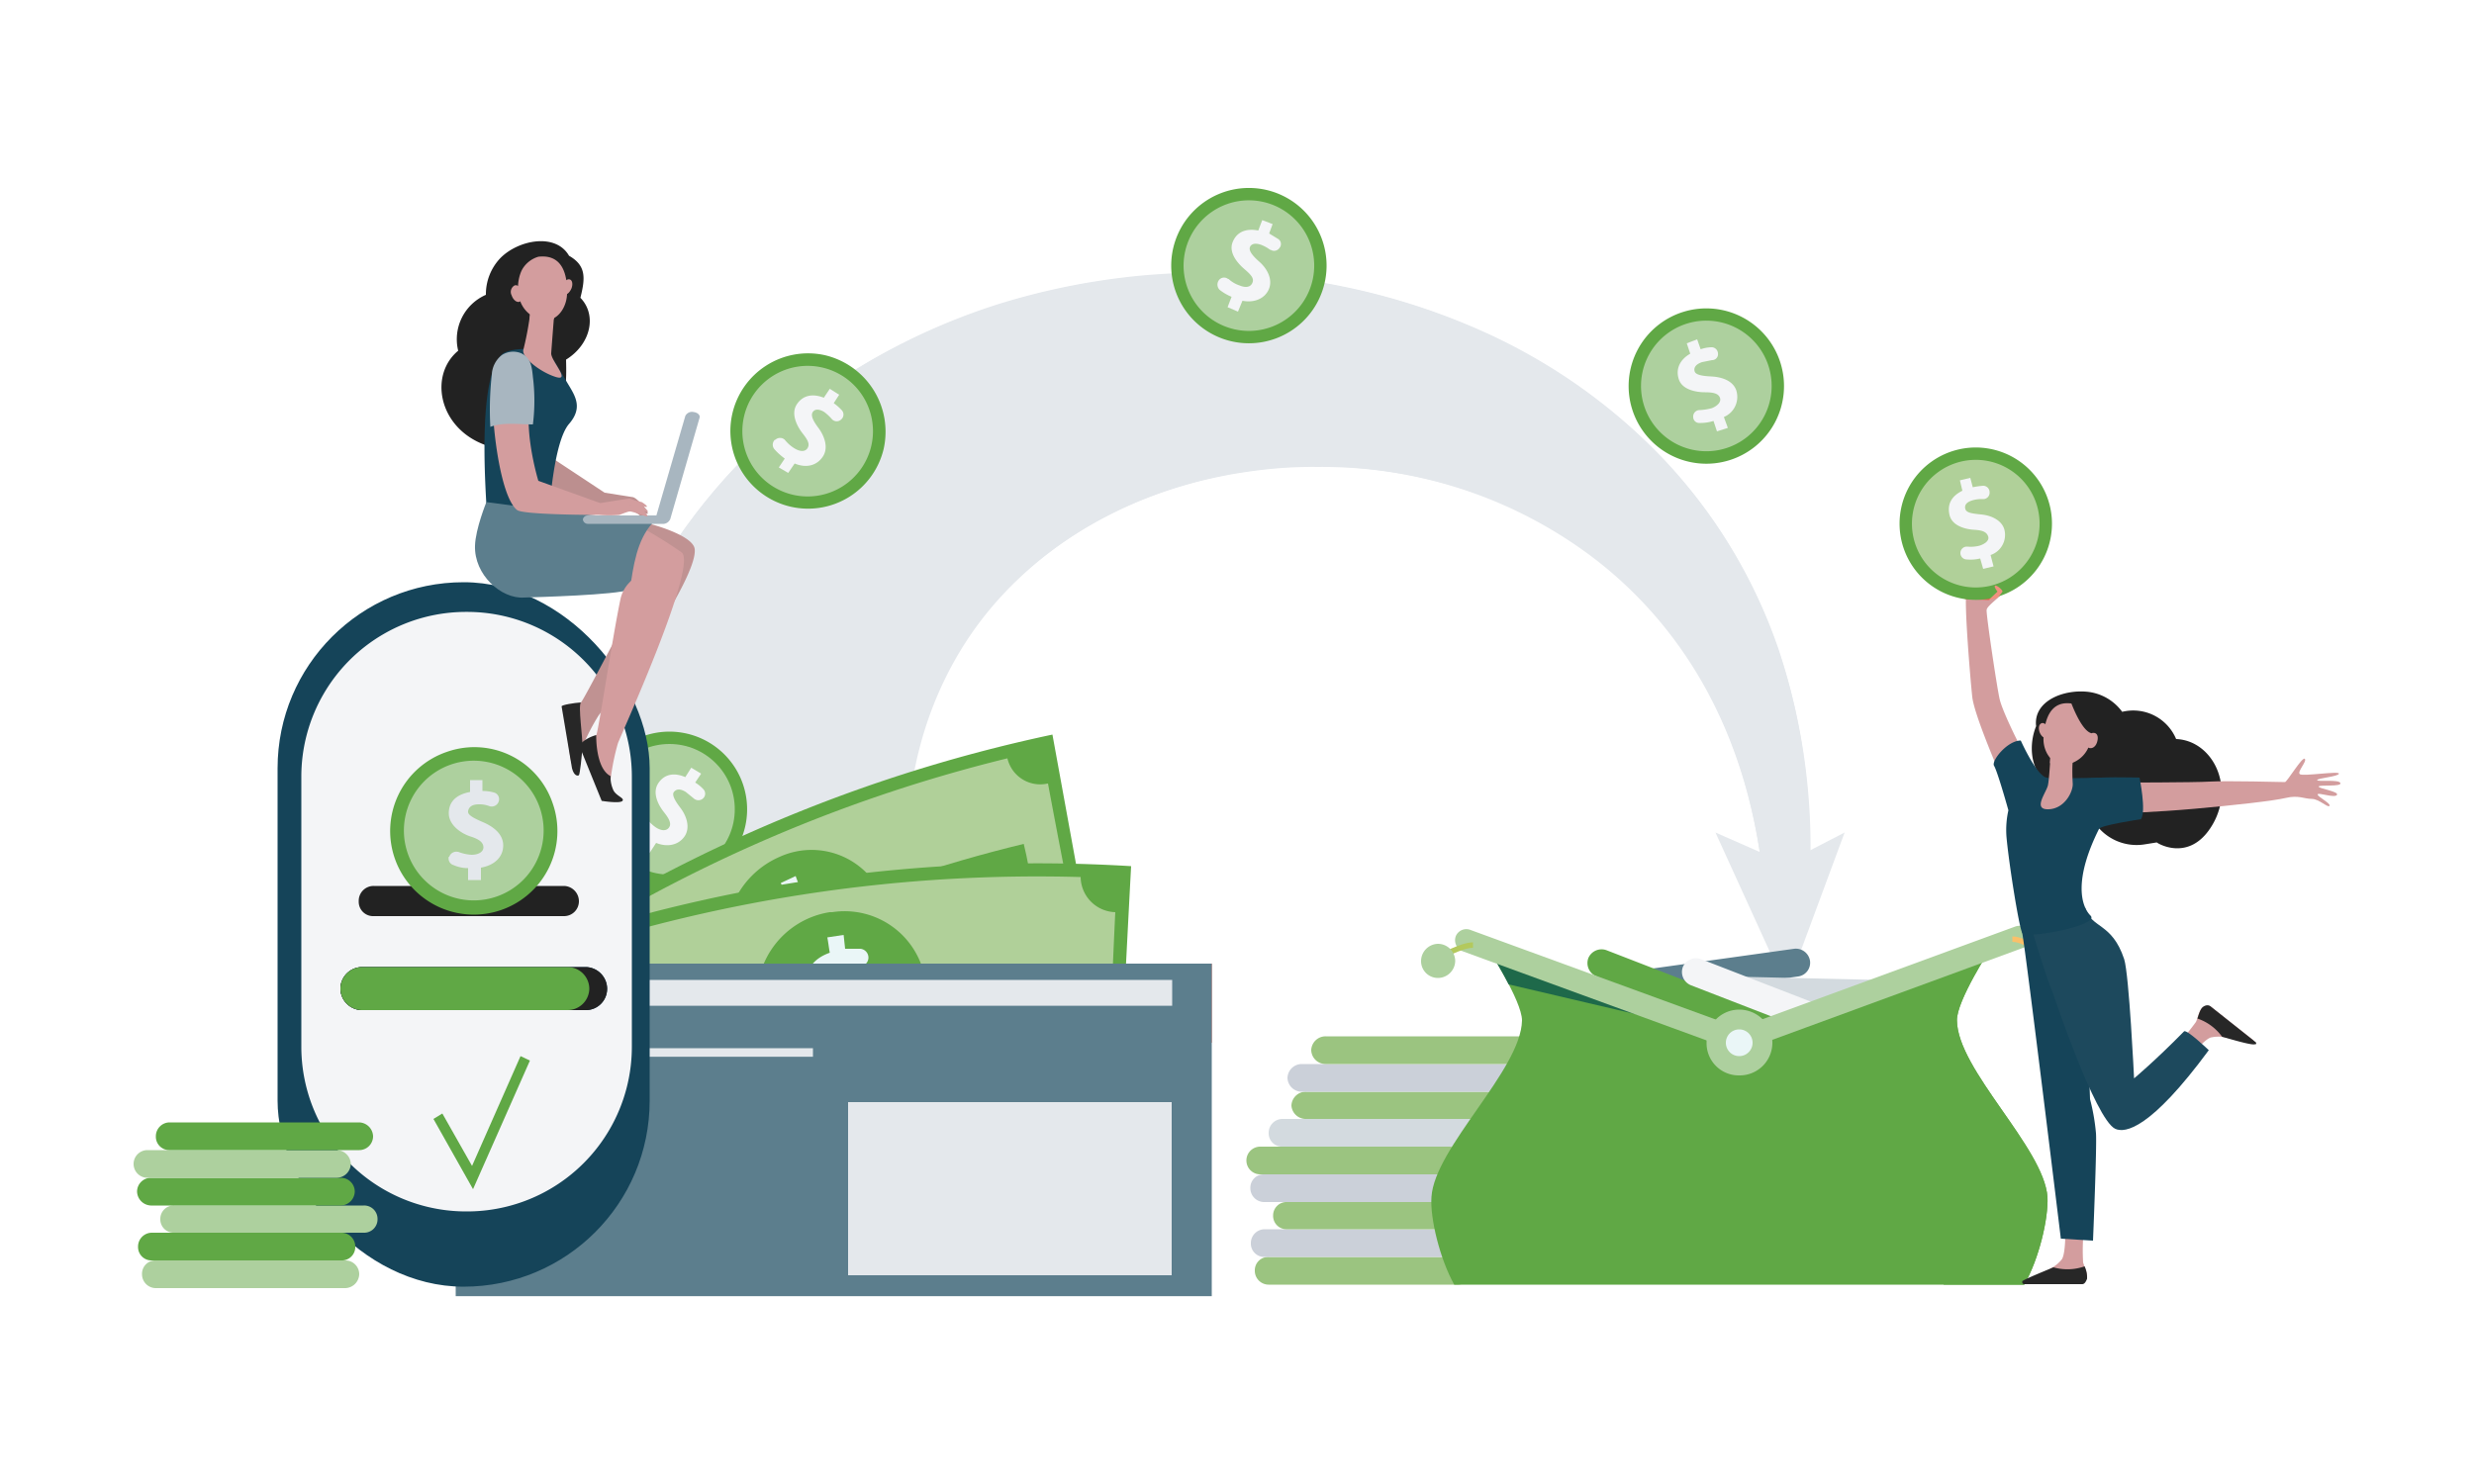 <?xml version="1.0" encoding="UTF-8"?> <svg xmlns="http://www.w3.org/2000/svg" xmlns:xlink="http://www.w3.org/1999/xlink" id="Livello_1" data-name="Livello 1" viewBox="0 0 500 300"><defs><style>.cls-1{fill:#fff;}.cls-2{fill:#e4e8ec;}.cls-3{fill:#60a845;}.cls-4{fill:#add09e;}.cls-5{fill:#f4f5f7;}.cls-6{fill:#9bc480;}.cls-7{fill:#cbd0d9;}.cls-8{fill:#e85a46;}.cls-9{fill:#4eae92;}.cls-10{fill:#377e69;}.cls-11{fill:#b0d099;}.cls-12{fill:#eaf6f7;}.cls-13{fill:#5c7e8d;}.cls-14{fill:#154459;}.cls-15{fill:#d3dadf;}.cls-16{fill:#222;}.cls-17{fill:#042a48;}.cls-18{fill:#bc8f8f;}.cls-19{fill:#c09292;}.cls-20{fill:#272727;}.cls-21{fill:#d39d9e;}.cls-22{fill:#a8b6c0;}.cls-23{fill:url(#Sfumatura_senza_nome_2);}.cls-24{fill:#b3c95d;}.cls-25{fill:#fac069;}.cls-26{fill:#fdd8a1;}.cls-27{fill:#1d495d;}.cls-28{fill:#e95d47;}.cls-29{fill:#f1907e;}</style><linearGradient id="Sfumatura_senza_nome_2" x1="-12.22" y1="321.7" x2="-12.25" y2="322.87" gradientTransform="matrix(39.16, 0, 0, -14.07, 806.03, 4749.74)" gradientUnits="userSpaceOnUse"><stop offset="0" stop-color="#5bb087"></stop><stop offset="1" stop-color="#1e694a"></stop></linearGradient></defs><rect class="cls-1" width="500" height="300"></rect><g id="Raggruppa_3754" data-name="Raggruppa 3754"><g id="Raggruppa_3710" data-name="Raggruppa 3710"><path id="Tracciato_12004" data-name="Tracciato 12004" class="cls-2" d="M113.9,181.4h69.8c-2.6-23.7,3.9-44.1,17-59.2s32.6-24.8,54.2-27.3,45.3,2.1,64.8,15.9,34.4,36.7,37,70.6h8.7c2.6-36.8-8.8-67-29.3-88.6s-49.7-34.6-81.2-37.1S190,61.1,163.2,81.4,116.5,134.4,113.9,181.4Z"></path><path id="Tracciato_12005" data-name="Tracciato 12005" class="cls-2" d="M365.5,181.5h-8.8c-3-38.6-21.8-59.7-37.1-70.5a90.7,90.7,0,0,0-53.3-16.6A84.7,84.7,0,0,0,255,95c-22,2.5-41.2,12.2-54.2,27.3s-19.5,36.1-17,59.1H113.9c2.9-53.9,28.4-84.2,49.3-100.1a130.3,130.3,0,0,1,38.5-19.8,142,142,0,0,1,41.9-6.4c3.7,0,7.6.2,11.3.5A135.7,135.7,0,0,1,299.7,67a115.9,115.9,0,0,1,36.5,25.8,106,106,0,0,1,23.3,38.6,126.5,126.5,0,0,1,6,50Z"></path></g><g id="Raggruppa_3712" data-name="Raggruppa 3712"><path id="Tracciato_12006" data-name="Tracciato 12006" class="cls-3" d="M150.6,167.1a15.7,15.7,0,1,1-11.8-18.8h0a15.7,15.7,0,0,1,11.8,18.8Z"></path><circle id="Ellisse_316" data-name="Ellisse 316" class="cls-4" cx="135.3" cy="163.6" r="13.2"></circle><g id="Raggruppa_3711" data-name="Raggruppa 3711"><path id="Tracciato_12007" data-name="Tracciato 12007" class="cls-5" d="M129.4,171l1.2-1.9a9.5,9.5,0,0,1-2.1-1.9,1.4,1.4,0,0,1,.2-1.8h0a1.3,1.3,0,0,1,1.9.1h.1a8.1,8.1,0,0,0,1.9,1.8c1.1.7,2.1.7,2.6,0s.2-1.6-1-3.1-2.4-3.9-1.2-5.8,3.2-2.3,5.5-1.3l1.2-1.9,2,1.2-1.2,1.8a7.5,7.5,0,0,1,1.7,1.4,1.3,1.3,0,0,1-.1,1.8h0a1.4,1.4,0,0,1-1.9,0h0l-1.6-1.3c-1.3-.8-2-.5-2.4,0s0,1.5,1.3,3.2,2,4,.9,5.7-3.3,2.4-5.8,1.4l-1.3,2Z"></path></g></g><path id="Tracciato_12008" data-name="Tracciato 12008" class="cls-2" d="M361.1,199.9l11.7-31.6-12,6.2-14.1-6.2Z"></path><g id="Raggruppa_3713" data-name="Raggruppa 3713"><path id="Tracciato_12009" data-name="Tracciato 12009" class="cls-6" d="M304.7,226.2H264a2.9,2.9,0,0,1-3-2.7h0a2.9,2.9,0,0,1,3-2.8h40.7a2.9,2.9,0,0,1,3,2.8h0A2.9,2.9,0,0,1,304.7,226.2Z"></path><path id="Tracciato_12010" data-name="Tracciato 12010" class="cls-7" d="M304.1,220.7H263a2.9,2.9,0,0,1-2.8-2.8h0a2.9,2.9,0,0,1,2.8-2.8h41.1a2.9,2.9,0,0,1,2.8,2.8h0a2.9,2.9,0,0,1-2.8,2.8Z"></path><path id="Tracciato_12011" data-name="Tracciato 12011" class="cls-6" d="M308.7,215.1H267.9a2.9,2.9,0,0,1-2.9-2.8h0a2.9,2.9,0,0,1,2.9-2.8h40.8a2.8,2.8,0,0,1,2.9,2.8h0A2.8,2.8,0,0,1,308.7,215.1Z"></path></g><g id="Raggruppa_3720" data-name="Raggruppa 3720"><rect id="Rettangolo_1240" data-name="Rettangolo 1240" class="cls-8" x="92.1" y="194.8" width="152.8" height="15.99"></rect><g id="Raggruppa_3715" data-name="Raggruppa 3715"><g id="Raggruppa_3714" data-name="Raggruppa 3714"><path id="Tracciato_12012" data-name="Tracciato 12012" class="cls-9" d="M176.8,210.9a17.3,17.3,0,0,1-21.5,10.8,18.6,18.6,0,0,1-12.6-21.3c2-9.3,11.8-14.9,21.8-11.8S179.9,202,176.8,210.9Z"></path><path id="Tracciato_12013" data-name="Tracciato 12013" class="cls-10" d="M155.2,218.5c.3-1,.5-2,.8-3a17.6,17.6,0,0,1-3.7-1.7,2,2,0,0,1-.7-2.5h.1a1.8,1.8,0,0,1,2.5-.7h.2a12.4,12.4,0,0,0,3.3,1.5c1.8.5,3.2.2,3.6-1.1s-.6-2.2-2.8-3.7-5.2-4.3-4.5-7.3,3.2-4.5,7-4.2l.7-3,3.3,1a26.8,26.8,0,0,1-.7,2.7l2.9,1.3a2,2,0,0,1,.8,2.7h0a1.9,1.9,0,0,1-2.7.5h0a13.9,13.9,0,0,0-2.8-1.2c-2.2-.6-3.1.1-3.3,1s.8,2,3.3,3.8,4.6,4.6,3.8,7.5-3.4,4.5-7.2,4.1c-.3,1-.5,2.1-.8,3.2Z"></path><path id="Tracciato_12014" data-name="Tracciato 12014" class="cls-9" d="M137.4,200c-8.7-2-17.6-3.7-26.5-4.9l.6-4.8c9,1.2,18,2.9,26.9,5Z"></path><path id="Tracciato_12015" data-name="Tracciato 12015" class="cls-9" d="M205.9,224.3c-8.2-4-16.5-7.6-24.9-10.9l1.6-4.5c8.5,3.3,17,7,25.3,11Z"></path></g></g><g id="Raggruppa_3717" data-name="Raggruppa 3717"><path id="Tracciato_12016" data-name="Tracciato 12016" class="cls-3" d="M221.7,197.9A267.1,267.1,0,0,0,122,241.7L97.4,199.3a307.8,307.8,0,0,1,115.3-50.8Z"></path><path id="Tracciato_12017" data-name="Tracciato 12017" class="cls-11" d="M119.4,232.3l-15.1-26.6a7.8,7.8,0,0,0,2.6-9.9,305.2,305.2,0,0,1,96.7-42.5,6.8,6.8,0,0,0,8.1,5.1h.1c1.9,10.2,3.9,20.5,5.9,30.7a6.6,6.6,0,0,0-4.8,8.1A266.6,266.6,0,0,0,128,234.5a5.8,5.8,0,0,0-7.8-2.7Z"></path><g id="Raggruppa_3716" data-name="Raggruppa 3716"><path id="Tracciato_12018" data-name="Tracciato 12018" class="cls-3" d="M179,183.1c2.7,9.1-1.8,18.8-9.9,22.3a16,16,0,0,1-21-8.6c0-.1-.1-.2-.1-.4a18,18,0,0,1,9.6-23.2,15.6,15.6,0,0,1,20.6,7.7A19.5,19.5,0,0,1,179,183.1Z"></path><path id="Tracciato_12019" data-name="Tracciato 12019" class="cls-12" d="M167.3,202.9l-1.1-2.8a11.9,11.9,0,0,1-3.6.9,1.7,1.7,0,0,1-1.9-1.5h-.1a2.1,2.1,0,0,1,1.6-2.3h.1a10.2,10.2,0,0,0,3.3-.9c1.6-.7,2.4-1.9,2-3.1s-1.6-1.4-4.1-1.2-6.2-.1-7.4-3-.1-5.6,2.9-7.7l-1.2-2.8,3-1.4,1,2.7a14,14,0,0,1,2.9-.9,1.7,1.7,0,0,1,2,1.5h0a2,2,0,0,1-1.7,2.2,9.2,9.2,0,0,0-2.7.8c-1.9.9-2.2,2-1.9,2.9s1.7,1.1,4.5.9,6,.8,7,3.5,0,5.8-3,7.9a28.3,28.3,0,0,1,1.1,3.1Z"></path><path id="Tracciato_12020" data-name="Tracciato 12020" class="cls-9" d="M143.9,199.5c-7.6,4-15,8.3-22.4,13l-2.2-4.2c7.4-4.8,15-9.1,22.7-13.2C142.6,196.6,143.3,198.1,143.9,199.5Z"></path><path id="Tracciato_12021" data-name="Tracciato 12021" class="cls-3" d="M207.9,175.3c-8.2,2-16.4,4.4-24.4,7.2l-1.4-4.7c8.2-2.8,16.5-5.2,24.8-7.2C207.3,172.2,207.6,173.7,207.9,175.3Z"></path></g></g><g id="Raggruppa_3719" data-name="Raggruppa 3719"><path id="Tracciato_12022" data-name="Tracciato 12022" class="cls-3" d="M226,225.2a270.2,270.2,0,0,0-109.1,16c-4.8-15.9-9.7-31.7-14.5-47.6a311.5,311.5,0,0,1,126.2-18.5C227.7,191.8,226.9,208.5,226,225.2Z"></path><path id="Tracciato_12023" data-name="Tracciato 12023" class="cls-11" d="M116.6,231.4l-8.9-29.8a7.5,7.5,0,0,0,5-8.8,308.7,308.7,0,0,1,105.7-15.5,7.2,7.2,0,0,0,7,7.1c-.5,10.4-.9,20.8-1.4,31.3a6.4,6.4,0,0,0-6.6,6.3v.2a274,274,0,0,0-92.9,13.6,6.1,6.1,0,0,0-7.3-4.6Z"></path><g id="Raggruppa_3718" data-name="Raggruppa 3718"><path id="Tracciato_12024" data-name="Tracciato 12024" class="cls-3" d="M187.1,199.6a17.9,17.9,0,0,1-15,18.9,16.9,16.9,0,0,1-18.9-14.2,17.4,17.4,0,0,1,14.5-19.9h.5A16.5,16.5,0,0,1,187,198.1C187,198.6,187.1,199.1,187.1,199.6Z"></path><path id="Tracciato_12025" data-name="Tracciato 12025" class="cls-12" d="M170.9,215.7c-.2-1-.3-2-.5-3.1a12.1,12.1,0,0,1-3.8,0,1.9,1.9,0,0,1-1.5-2h0a2,2,0,0,1,2-1.8h.1a13.8,13.8,0,0,0,3.5.1c1.8-.3,2.9-1.2,2.7-2.5s-1.2-1.9-3.7-2.3-6.1-1.7-6.6-4.8,1.2-5.5,4.6-6.7c-.2-1.1-.3-2.1-.5-3.1l3.3-.5.3,2.8h3.1a1.8,1.8,0,0,1,1.6,2h0a1.9,1.9,0,0,1-2.2,1.6,9.5,9.5,0,0,0-2.9.1c-2.1.3-2.6,1.3-2.5,2.2s1.4,1.6,4.3,2.2,5.7,2.3,6.1,5.2-1.4,5.6-4.9,6.8c.2,1.1.3,2.2.5,3.3Z"></path><path id="Tracciato_12026" data-name="Tracciato 12026" class="cls-9" d="M148.5,206.2q-12.7,2.7-25.2,6.6l-1.2-4.7c8.4-2.6,16.9-4.8,25.5-6.7Z"></path><path id="Tracciato_12027" data-name="Tracciato 12027" class="cls-9" d="M217.6,199.7c-8.7-.2-17.3,0-25.9.5l-.3-4.8c8.8-.6,17.5-.7,26.3-.5C217.7,196.5,217.6,198.1,217.6,199.7Z"></path></g></g><rect id="Rettangolo_1241" data-name="Rettangolo 1241" class="cls-13" x="92.1" y="194.8" width="152.8" height="67.23"></rect><rect id="Rettangolo_1242" data-name="Rettangolo 1242" class="cls-2" x="97.8" y="198.1" width="139.1" height="5.22"></rect><rect id="Rettangolo_1243" data-name="Rettangolo 1243" class="cls-2" x="99.5" y="211.9" width="64.8" height="1.73"></rect><path id="Tracciato_12028" data-name="Tracciato 12028" class="cls-2" d="M236.8,222.8v35H171.4v-35"></path></g><path id="Rettangolo_1244" data-name="Rettangolo 1244" class="cls-9" d="M66.6,152.3h53.8a4.8,4.8,0,0,1,4.8,4.8h0v39.4a4.8,4.8,0,0,1-4.8,4.8H66.6a4.9,4.9,0,0,1-4.8-4.8h0V157.1A4.9,4.9,0,0,1,66.6,152.3Z"></path><g id="Raggruppa_3721" data-name="Raggruppa 3721"><rect id="Rettangolo_1245" data-name="Rettangolo 1245" class="cls-14" x="56.1" y="117.7" width="75.2" height="142.41" rx="37.6"></rect><path id="Rettangolo_1246" data-name="Rettangolo 1246" class="cls-5" d="M127.7,157.1v54.4a33.3,33.3,0,0,1-33.4,33.4h0a33.3,33.3,0,0,1-33.4-33.4V157.1a33.3,33.3,0,0,1,33.4-33.4h0A33.3,33.3,0,0,1,127.7,157.1Z"></path></g><g id="Raggruppa_3722" data-name="Raggruppa 3722"><path id="Tracciato_12029" data-name="Tracciato 12029" class="cls-4" d="M69.8,260.4H31.5a2.8,2.8,0,0,1-2.8-2.8h0a2.7,2.7,0,0,1,2.8-2.8H69.8a2.8,2.8,0,0,1,2.8,2.8h0A2.9,2.9,0,0,1,69.8,260.4Z"></path><path id="Tracciato_12030" data-name="Tracciato 12030" class="cls-3" d="M69,254.8H30.7a2.7,2.7,0,0,1-2.8-2.8h0a2.8,2.8,0,0,1,2.8-2.8H69a2.8,2.8,0,0,1,2.8,2.8h0A2.7,2.7,0,0,1,69,254.8Z"></path><path id="Tracciato_12031" data-name="Tracciato 12031" class="cls-4" d="M73.5,249.2H35.2a2.7,2.7,0,0,1-2.8-2.8h0a2.7,2.7,0,0,1,2.8-2.7H73.5a2.7,2.7,0,0,1,2.8,2.7h0A2.7,2.7,0,0,1,73.5,249.2Z"></path><path id="Tracciato_12032" data-name="Tracciato 12032" class="cls-3" d="M68.9,243.7H30.5a2.9,2.9,0,0,1-2.8-2.8h0a2.8,2.8,0,0,1,2.8-2.8H68.9a2.8,2.8,0,0,1,2.8,2.8h0A2.9,2.9,0,0,1,68.9,243.7Z"></path><path id="Tracciato_12033" data-name="Tracciato 12033" class="cls-4" d="M68.1,238.1H29.8a2.8,2.8,0,0,1-2.8-2.8h0a2.8,2.8,0,0,1,2.8-2.8H68.1a2.9,2.9,0,0,1,2.8,2.8h0A2.9,2.9,0,0,1,68.1,238.1Z"></path><path id="Tracciato_12034" data-name="Tracciato 12034" class="cls-3" d="M72.6,232.5H34.2a2.7,2.7,0,0,1-2.7-2.8h0a2.8,2.8,0,0,1,2.7-2.8H72.6a2.9,2.9,0,0,1,2.8,2.8h0A2.8,2.8,0,0,1,72.6,232.5Z"></path></g><g id="Raggruppa_3723" data-name="Raggruppa 3723"><path id="Tracciato_12035" data-name="Tracciato 12035" class="cls-6" d="M294.7,259.7H256.4a2.8,2.8,0,0,1-2.8-2.8h0a2.7,2.7,0,0,1,2.8-2.8h38.3a2.8,2.8,0,0,1,2.8,2.8h0a2.9,2.9,0,0,1-2.8,2.8Z"></path><path id="Tracciato_12036" data-name="Tracciato 12036" class="cls-7" d="M293.9,254.1H255.6a2.7,2.7,0,0,1-2.8-2.8h0a2.8,2.8,0,0,1,2.8-2.8h38.3a2.8,2.8,0,0,1,2.8,2.8h0A2.7,2.7,0,0,1,293.9,254.1Z"></path><path id="Tracciato_12037" data-name="Tracciato 12037" class="cls-6" d="M298.4,248.5H260.1a2.7,2.7,0,0,1-2.8-2.8h0a2.7,2.7,0,0,1,2.8-2.7h38.3a2.7,2.7,0,0,1,2.8,2.7h0A2.7,2.7,0,0,1,298.4,248.5Z"></path><path id="Tracciato_12038" data-name="Tracciato 12038" class="cls-7" d="M293.8,243H255.4a2.8,2.8,0,0,1-2.7-2.8h0a2.7,2.7,0,0,1,2.7-2.8h38.4a2.8,2.8,0,0,1,2.8,2.8h0A2.9,2.9,0,0,1,293.8,243Z"></path><path id="Tracciato_12039" data-name="Tracciato 12039" class="cls-6" d="M293,237.4H254.7a2.8,2.8,0,0,1-2.8-2.8h0a2.8,2.8,0,0,1,2.8-2.8H293a2.9,2.9,0,0,1,2.8,2.8h0A2.9,2.9,0,0,1,293,237.4Z"></path><path id="Tracciato_12040" data-name="Tracciato 12040" class="cls-15" d="M297.5,231.8H259.2a2.7,2.7,0,0,1-2.8-2.8h0a2.8,2.8,0,0,1,2.8-2.8h38.3a2.9,2.9,0,0,1,2.8,2.8h0A2.8,2.8,0,0,1,297.5,231.8Z"></path></g><g id="Raggruppa_3726" data-name="Raggruppa 3726"><path id="Tracciato_12041" data-name="Tracciato 12041" class="cls-16" d="M114,185.2H75.5a2.9,2.9,0,0,1-3-3h0a3,3,0,0,1,3-3.1H114a3.1,3.1,0,0,1,3,3.1h0a3,3,0,0,1-3,3Z"></path><g id="Raggruppa_3725" data-name="Raggruppa 3725"><path id="Tracciato_12042" data-name="Tracciato 12042" class="cls-3" d="M111.7,162.4A16.9,16.9,0,1,1,90.3,152h0A16.7,16.7,0,0,1,111.7,162.4Z"></path><path id="Tracciato_12043" data-name="Tracciato 12043" class="cls-4" d="M109.1,163.3a14.1,14.1,0,0,1-26.7,9.2,14.1,14.1,0,1,1,26.7-9.2Z"></path><g id="Raggruppa_3724" data-name="Raggruppa 3724"><path id="Tracciato_12044" data-name="Tracciato 12044" class="cls-2" d="M94.6,177.9v-2.4a7.2,7.2,0,0,1-2.9-.6,1.4,1.4,0,0,1-1-1.7h.1a1.5,1.5,0,0,1,1.7-1h.1a8.8,8.8,0,0,0,2.7.6c1.4,0,2.4-.6,2.4-1.5s-.7-1.6-2.6-2.2-4.4-2.3-4.4-4.7,1.6-3.8,4.3-4.3v-2.4h2.5v2.2a8.5,8.5,0,0,1,2.3.3,1.4,1.4,0,0,1,1,1.8h0a1.5,1.5,0,0,1-1.8,1h0a5.7,5.7,0,0,0-2.2-.4c-1.6,0-2.1.7-2.2,1.4s.9,1.3,3,2.2,4.1,2.4,4.1,4.7-1.7,4-4.5,4.5v2.5Z"></path></g></g></g><g id="Raggruppa_3727" data-name="Raggruppa 3727"><path id="Tracciato_12045" data-name="Tracciato 12045" class="cls-17" d="M118.4,204.2H73.2a4.4,4.4,0,0,1-4.4-4.3h0a4.4,4.4,0,0,1,4.4-4.4h45.2a4.4,4.4,0,0,1,4.3,4.4h0A4.3,4.3,0,0,1,118.4,204.2Z"></path></g><g id="Raggruppa_3728" data-name="Raggruppa 3728"><path id="Tracciato_12046" data-name="Tracciato 12046" class="cls-16" d="M118.4,204.2H73.2a4.4,4.4,0,0,1-4.4-4.3h0a4.4,4.4,0,0,1,4.4-4.4h45.2a4.4,4.4,0,0,1,4.3,4.4h0A4.3,4.3,0,0,1,118.4,204.2Z"></path></g><path id="Tracciato_12047" data-name="Tracciato 12047" class="cls-3" d="M119.1,199.9a4.4,4.4,0,0,0-4.4-4.4H73.2a4.4,4.4,0,0,0-4.4,4.4,4.4,4.4,0,0,0,4.4,4.3h41.5A4.4,4.4,0,0,0,119.1,199.9Z"></path><g id="Raggruppa_3730" data-name="Raggruppa 3730"><path id="Tracciato_12048" data-name="Tracciato 12048" class="cls-3" d="M178.6,90.7a15.7,15.7,0,1,1-11.9-18.9,15.9,15.9,0,0,1,11.9,18.9Z"></path><path id="Tracciato_12049" data-name="Tracciato 12049" class="cls-4" d="M176.1,90.1a13.2,13.2,0,1,1-9.9-15.8,13.2,13.2,0,0,1,9.9,15.8Z"></path><g id="Raggruppa_3729" data-name="Raggruppa 3729"><path id="Tracciato_12050" data-name="Tracciato 12050" class="cls-5" d="M157.4,94.5l1.2-1.8a12.9,12.9,0,0,1-2.1-1.9,1.4,1.4,0,0,1,.1-1.9h.1a1.4,1.4,0,0,1,1.9,0h0a7.5,7.5,0,0,0,1.9,1.7c1.1.7,2.2.8,2.7,0s.1-1.6-1-3-2.4-3.9-1.2-5.8,3.2-2.3,5.5-1.4l1.2-1.8,1.9,1.2-1.1,1.7a10.7,10.7,0,0,1,1.6,1.4,1.3,1.3,0,0,1-.1,1.9h0a1.3,1.3,0,0,1-1.9-.1h0a10,10,0,0,0-1.5-1.4c-1.3-.8-2.1-.5-2.4.1s0,1.5,1.2,3.1,2.1,4,.9,5.8-3.3,2.4-5.7,1.4l-1.3,1.9Z"></path></g></g><g id="Raggruppa_3732" data-name="Raggruppa 3732"><path id="Tracciato_12051" data-name="Tracciato 12051" class="cls-3" d="M268.1,54.1A15.7,15.7,0,1,1,252.8,38a15.7,15.7,0,0,1,15.3,16.1Z"></path><path id="Tracciato_12052" data-name="Tracciato 12052" class="cls-4" d="M265.6,54a13.2,13.2,0,1,1-12.9-13.5h0A13.2,13.2,0,0,1,265.6,54Z"></path><g id="Raggruppa_3731" data-name="Raggruppa 3731"><path id="Tracciato_12053" data-name="Tracciato 12053" class="cls-5" d="M248.1,62.1l.8-2.1a10,10,0,0,1-2.4-1.4,1.5,1.5,0,0,1-.2-1.9h0a1.3,1.3,0,0,1,1.9-.3h.1a6.1,6.1,0,0,0,2.2,1.3c1.2.5,2.2.4,2.6-.5s-.2-1.6-1.6-2.8-3.2-3.3-2.4-5.4,2.7-2.9,5.2-2.4l.8-2.1,2.1.8-.7,1.9,1.8,1.1a1.2,1.2,0,0,1,.3,1.8h0a1.3,1.3,0,0,1-1.8.4h-.1a7.7,7.7,0,0,0-1.8-1c-1.4-.5-2.1-.1-2.3.5s.3,1.5,1.9,2.9,2.7,3.5,2,5.4-2.8,3-5.4,2.5l-.9,2.2Z"></path></g></g><g id="Raggruppa_3734" data-name="Raggruppa 3734"><path id="Tracciato_12054" data-name="Tracciato 12054" class="cls-3" d="M357,68.1a15.7,15.7,0,1,1-22.1-2.2A15.7,15.7,0,0,1,357,68.1Z"></path><path id="Tracciato_12055" data-name="Tracciato 12055" class="cls-4" d="M355.1,69.7a13.2,13.2,0,1,1-18.6-1.9h0A13.2,13.2,0,0,1,355.1,69.7Z"></path><g id="Raggruppa_3733" data-name="Raggruppa 3733"><path id="Tracciato_12056" data-name="Tracciato 12056" class="cls-5" d="M347,87.2l-.7-2.1a8.6,8.6,0,0,1-2.8.4,1.2,1.2,0,0,1-1.3-1.2h0a1.3,1.3,0,0,1,1.2-1.4h.1a10.9,10.9,0,0,0,2.5-.4c1.2-.5,1.9-1.3,1.6-2.1s-1.2-1.1-3-1.1-4.6-.5-5.3-2.6.2-4,2.3-5.2l-.7-2.1,2.1-.8.7,2a7.8,7.8,0,0,1,2.1-.4,1.3,1.3,0,0,1,1.4,1.2h0a1.2,1.2,0,0,1-1.2,1.4h0l-2,.4c-1.5.5-1.7,1.3-1.5,1.9s1.2.9,3.3,1,4.4.8,5.1,2.8a4.4,4.4,0,0,1-2.5,5.4l.8,2.2Z"></path></g></g><g id="Raggruppa_3738" data-name="Raggruppa 3738"><g id="Raggruppa_3737" data-name="Raggruppa 3737"><g id="Raggruppa_3736" data-name="Raggruppa 3736"><path id="Tracciato_12057" data-name="Tracciato 12057" class="cls-16" d="M97.4,89.7c8.8,3.6,11.6-4.3,11.4-4.1l2.3-1.1c3.5-1.8,3.4-7.8,3.3-11.8,5-3.1,6.3-9,2.9-12.5,1-4,1.2-6.5-2.3-8.5-2.7-4.7-10.3-3.2-13.9.5a10.6,10.6,0,0,0-2.9,7.4,9.8,9.8,0,0,0-5.6,11.3C86.8,75.7,88.5,86,97.4,89.7Z"></path><path id="Tracciato_12058" data-name="Tracciato 12058" class="cls-18" d="M129.7,103.2c-.7-.7-2-1.3-1.9-1.4s3.3,2.8,3.1,1.9-2.3-3.1-3-3.2l-5.7-.9L111,92.2s-.6-8.9,1.8-14.8a10.4,10.4,0,0,0-5.8-.8c-1.5,6-3.2,16.2-1.2,19.2.9,1.2,15.5,6.1,15.5,6.1l3.8,1.2h2.2c1.4.2,3.1,2.2,3.2,2A2.7,2.7,0,0,0,129.7,103.2Z"></path><path id="Tracciato_12059" data-name="Tracciato 12059" class="cls-14" d="M114.2,76.6l-2.1-3.5a9,9,0,0,0-4-2.9h-2c0,.1-.1.2-.2.3s-2.8,0-4.3,1c-5,4.3-3.6,25.5-3.2,32.2H111s.8-14.3,4-18S115.8,79.5,114.2,76.6Z"></path><path id="Tracciato_12060" data-name="Tracciato 12060" class="cls-19" d="M117.7,151a43.1,43.1,0,0,1,3.3-6.4c2.1-2.7,20.1-27.6,19.4-33.6-.3-2.7-8.2-4.9-9.1-5.1-5,.7.3,5-3.5,8.5,2.5.9,3.9,1.9,3.4,2.6-2.1,2.7-13.3,24.8-13.8,25-2.2,1.3-3,.7-3,.7s.5,12.4,1.5,12S116.1,153.8,117.7,151Z"></path><path id="Tracciato_12061" data-name="Tracciato 12061" class="cls-20" d="M113.5,142.8l2.1,12.5c.4,1.6,1.2,1.6,1.4,1.4s.6-3.8.7-5.7-.9-8.3-.3-9C116,142.1,113.5,142.5,113.5,142.8Z"></path><path id="Tracciato_12062" data-name="Tracciato 12062" class="cls-21" d="M120.9,112.2c2.8-4.7,2.7-4.1,7.6-6.2a89.1,89.1,0,0,1,9.3,5.7l-10.4,7.5C127.7,118.4,124.1,114.2,120.9,112.2Z"></path><path id="Tracciato_12063" data-name="Tracciato 12063" class="cls-21" d="M107.2,63a63.6,63.6,0,0,1-1.4,7.6c-.6,1.5,3.3,4.6,6.5,5.6s-1-3.3-.9-4.8.7-9.1.7-9.1Z"></path><path id="Tracciato_12064" data-name="Tracciato 12064" class="cls-21" d="M112,64.4c.1-1.2.1-2.1.1-2.1l-4.9.7s-.1.8-.2,1.8A4.1,4.1,0,0,0,112,64.4Z"></path><path id="Tracciato_12065" data-name="Tracciato 12065" class="cls-21" d="M108.8,51.9a5.6,5.6,0,0,0-3.1,2.3c-1.2,1.8-2.1,7.2,1.9,9.7s6.9-1,7-4.5S113.9,51.3,108.8,51.9Z"></path><path id="Tracciato_12066" data-name="Tracciato 12066" class="cls-21" d="M115.5,58.3c-.4.9-1,1.4-1.5,1.2s-.6-1.1-.3-1.9,1-1.3,1.5-1.1S115.8,57.5,115.5,58.3Z"></path><path id="Tracciato_12067" data-name="Tracciato 12067" class="cls-21" d="M105.6,59a1.5,1.5,0,0,1-.6,2c-.6.2-1.3-.4-1.6-1.3a1.5,1.5,0,0,1,.6-2C104.6,57.5,105.3,58.1,105.6,59Z"></path><path id="Tracciato_12068" data-name="Tracciato 12068" class="cls-13" d="M120.4,104.2l-9.4-1-12.7-1.7s-2.2,5.4-2.3,8.8c-.2,5.9,5.3,10.8,9.9,10.5,2.8-.1,18.4-.5,21.4-1.6.7-4.8,1.4-10,4.6-13.5C126.7,105,123.3,104.4,120.4,104.2Z"></path><path id="Tracciato_12069" data-name="Tracciato 12069" class="cls-21" d="M120.5,148.6c.4-.4,3.2-19.4,4.9-27.5a6.9,6.9,0,0,1,3.3-4.5l9.1-4.9c3.1,2.8-11.5,35.1-12.9,38.5a46.2,46.2,0,0,0-1.5,7.4c-.8,3.3.2,3.6-.8,4.3s-5.1-11.4-5.1-11.4S118.7,150.5,120.5,148.6Z"></path><path id="Tracciato_12070" data-name="Tracciato 12070" class="cls-22" d="M117.8,105h0a1,1,0,0,0,1,.9h15.4a1.6,1.6,0,0,0,1.3-1.1l-.3.2a.9.9,0,0,0-1-.8H118.8A1,1,0,0,0,117.8,105Z"></path><g id="Raggruppa_3735" data-name="Raggruppa 3735"><path id="Tracciato_12071" data-name="Tracciato 12071" class="cls-22" d="M134,105.6h-.2c-.8-.1-1.4-.6-1.2-1.2l5.9-20.3a1.5,1.5,0,0,1,1.7-.8c.8.1,1.3.6,1.2,1.1l-5.9,20.4A1.8,1.8,0,0,1,134,105.6Z"></path></g><path id="Tracciato_12072" data-name="Tracciato 12072" class="cls-21" d="M129.5,102.8c-.9-.4-2.2-.6-2.2-.7s4.1,2,3.6,1.2-3.2-2.7-3.9-2.5l-5.7.9-12.5-4.5s-2.4-7.8-1.9-14.2a17.9,17.9,0,0,0-7.2,1.5c.4,6.2,2,16.4,4.8,18.6,1.2,1,16.6,1,16.6,1a26.7,26.7,0,0,0,4,0c.4-.1,1.5-.6,2.1-.7s3.6,1.2,3.7,1A3.2,3.2,0,0,0,129.5,102.8Z"></path><path id="Tracciato_12073" data-name="Tracciato 12073" class="cls-22" d="M107.7,76.2c-.2-2-.4-3.9-2.4-4.8a4.2,4.2,0,0,0-3.9.4,5.3,5.3,0,0,0-2,3.9,62.6,62.6,0,0,0-.3,10.6c2.5-1,5.8-.5,8.6-.5A38.6,38.6,0,0,0,107.7,76.2Z"></path></g><path id="Tracciato_12074" data-name="Tracciato 12074" class="cls-21" d="M127.6,101l2.1.5c1.6,1,1.4,1.4-.9.4h-1.3a.5.5,0,0,1-.4-.5.4.4,0,0,1,.1-.3h0C127.3,101,127.5,100.9,127.6,101Z"></path><path id="Tracciato_12075" data-name="Tracciato 12075" class="cls-20" d="M123.4,156.9a6.2,6.2,0,0,0,.5,2.7c.5,1.3,2.4,1.7,1.9,2.3s-4.2,0-4.2,0l-4.3-10.6a.9.9,0,0,1,.2-1.1,7.3,7.3,0,0,1,3-1.6S120.3,155.3,123.4,156.9Z"></path></g></g><g id="Raggruppa_3746" data-name="Raggruppa 3746"><path id="Tracciato_12076" data-name="Tracciato 12076" class="cls-13" d="M363.4,197.4l-38.7,5.4a2.8,2.8,0,0,1-3.2-2.4h0a2.8,2.8,0,0,1,2.4-3.2l38.7-5.4a2.9,2.9,0,0,1,3.2,2.4h0A2.8,2.8,0,0,1,363.4,197.4Z"></path><g id="Raggruppa_3739" data-name="Raggruppa 3739"><path id="Tracciato_12077" data-name="Tracciato 12077" class="cls-15" d="M383.9,203.8l-39-.8a2.9,2.9,0,0,1-2.8-2.9h0a2.8,2.8,0,0,1,2.9-2.8h0l39,.9a2.8,2.8,0,0,1,2.8,2.9h0a2.7,2.7,0,0,1-2.9,2.7Z"></path></g><path id="Tracciato_12078" data-name="Tracciato 12078" class="cls-3" d="M359.1,211.5l-36.4-14.1a2.9,2.9,0,0,1-1.7-3.7h0a2.9,2.9,0,0,1,3.7-1.6l36.4,14.1a2.8,2.8,0,0,1,1.6,3.7h0a2.8,2.8,0,0,1-3.6,1.6Z"></path><path id="Tracciato_12079" data-name="Tracciato 12079" class="cls-5" d="M378.2,213.3l-36.4-14.1a2.9,2.9,0,0,1-1.7-3.7h0a2.9,2.9,0,0,1,3.7-1.6L380.2,208a2.8,2.8,0,0,1,1.6,3.7h0a2.9,2.9,0,0,1-3.6,1.6Z"></path><g id="Raggruppa_3745" data-name="Raggruppa 3745"><path id="Tracciato_12080" data-name="Tracciato 12080" class="cls-3" d="M409.1,259.7c3-5.2,4.9-13.4,4.7-17.7-.7-10-18.2-25.7-18.3-35.7-.1-4,6.9-14.7,6.9-14.7l-51,18.3-50.8-18.3s7,10.7,7,14.7c-.2,10-17.7,25.7-18.3,35.7-.3,4.3,1.7,12.5,4.6,17.7Z"></path><g id="Raggruppa_3740" data-name="Raggruppa 3740"><path id="Tracciato_12081" data-name="Tracciato 12081" class="cls-23" d="M351.4,209.9l-50.8-18.3a79.1,79.1,0,0,1,4.3,7.4Z"></path><path id="Tracciato_12082" data-name="Tracciato 12082" class="cls-3" d="M413.8,242c-.7-10-18.2-25.7-18.3-35.7-.1-4,6.9-14.7,6.9-14.7L381.8,199c-1.4,2.7-2.6,5.6-2.6,7.3.2,10,17.6,25.7,18.3,35.7.3,4.3-1.7,12.5-4.7,17.7h16.3C412.1,254.5,414,246.3,413.8,242Z"></path></g><g id="Raggruppa_3744" data-name="Raggruppa 3744"><g id="Raggruppa_3741" data-name="Raggruppa 3741"><path id="Tracciato_12083" data-name="Tracciato 12083" class="cls-4" d="M351.4,212.7l-55.8-20.4a2.4,2.4,0,0,1-1.4-3,2.3,2.3,0,0,1,3-1.3l54.2,19.8,55.9-20.5a2.4,2.4,0,0,1,3,1.3,2.4,2.4,0,0,1-1.4,3Z"></path></g><path id="Tracciato_12084" data-name="Tracciato 12084" class="cls-4" d="M358.2,210.8a6.6,6.6,0,0,1-6.7,6.6,6.5,6.5,0,0,1-6.6-6.6,6.6,6.6,0,0,1,6.6-6.7,6.7,6.7,0,0,1,6.7,6.7Z"></path><path id="Tracciato_12085" data-name="Tracciato 12085" class="cls-12" d="M354.2,210.8a2.7,2.7,0,1,1-2.7-2.7h0A2.7,2.7,0,0,1,354.2,210.8Z"></path><g id="Raggruppa_3742" data-name="Raggruppa 3742"><path id="Tracciato_12086" data-name="Tracciato 12086" class="cls-24" d="M291.2,194.1l-.6-1c.2-.1,4.6-2.6,7.1-2.6v1.1C295.5,191.6,291.2,194,291.2,194.1Z"></path></g><g id="Raggruppa_3743" data-name="Raggruppa 3743"><path id="Tracciato_12087" data-name="Tracciato 12087" class="cls-25" d="M413.8,194.3c-.1-.1-4.4-3.9-7.1-3.9v-1.1c3.1,0,7.6,4,7.8,4.1Z"></path></g><path id="Tracciato_12088" data-name="Tracciato 12088" class="cls-26" d="M417.2,194.3a3.4,3.4,0,0,1-3.4,3.4,3.5,3.5,0,0,1-3.5-3.4,3.5,3.5,0,0,1,3.5-3.5,3.5,3.5,0,0,1,3.4,3.5Z"></path><path id="Tracciato_12089" data-name="Tracciato 12089" class="cls-4" d="M294.1,194.3a3.5,3.5,0,0,1-3.5,3.4,3.4,3.4,0,0,1-3.4-3.4,3.5,3.5,0,0,1,3.4-3.5,3.5,3.5,0,0,1,3.5,3.5Z"></path></g></g></g><g id="Raggruppa_3752" data-name="Raggruppa 3752"><g id="Raggruppa_3751" data-name="Raggruppa 3751"><g id="Raggruppa_3748" data-name="Raggruppa 3748"><path id="Tracciato_12090" data-name="Tracciato 12090" class="cls-21" d="M421.1,248.9a44.2,44.2,0,0,0-.1,6.3c.2.8,1.1,2.5.7,3.3a2.2,2.2,0,0,1-.9,1h-11c-.6.1-.2-.3.3-.7a29.3,29.3,0,0,1,3.9-2.1l1-.6a7,7,0,0,0,1.6-1.4c.8-.8.8-5,.8-5Z"></path><path id="Tracciato_12091" data-name="Tracciato 12091" class="cls-14" d="M412.5,185.8s-4.7-2.3-3.8,2.8,7.8,61.8,7.8,61.8l6.5.4s.8-19,.6-21.7a41.6,41.6,0,0,0-1.2-6.9l-.6-16.8-6.1-20.8Z"></path><path id="Tracciato_12092" data-name="Tracciato 12092" class="cls-20" d="M415,256.2a10.4,10.4,0,0,0,6.3-.2,5.3,5.3,0,0,1,.5,2.5c-.3.8-.6,1.1-1,1.1H409.1a.4.4,0,0,1-.4-.4v-.2C409.3,258.5,414.8,256.3,415,256.2Z"></path><path id="Tracciato_12093" data-name="Tracciato 12093" class="cls-21" d="M408.7,151.7s-4-7.7-4.6-10.5-2.7-16.9-2.6-17.9,3.6-3.1,3.2-3.8-3.6-.8-4.4-.8a6.9,6.9,0,0,0-2.8,1.1c-.7.5.7,17.5,1.1,21.1s5.3,14.9,5.3,14.9Z"></path><g id="Raggruppa_3747" data-name="Raggruppa 3747"><path id="Tracciato_12094" data-name="Tracciato 12094" class="cls-21" d="M439.8,211.4a46.3,46.3,0,0,0,4-4.8c.4-.8.7-2.7,1.5-3a2.2,2.2,0,0,1,1.4-.2l8.6,6.8c.4.4-.1.4-.7.4a21.4,21.4,0,0,1-4.4-.8l-1.1-.2a7.4,7.4,0,0,0-2.1.1c-1.2.1-3.8,3.3-3.8,3.3Z"></path><path id="Tracciato_12095" data-name="Tracciato 12095" class="cls-20" d="M449.1,209.6a10.2,10.2,0,0,0-5-3.7c.3-.9.6-2,1.2-2.4s1.1-.3,1.4-.1l9.2,7.3a.3.3,0,0,1,0,.4h-.2C455,211.4,449.3,209.6,449.1,209.6Z"></path><path id="Tracciato_12096" data-name="Tracciato 12096" class="cls-16" d="M439.8,149.4a9.4,9.4,0,0,0-10.9-5.5,10,10,0,0,0-6.6-4c-5-.7-11.4,1.7-10.8,6.9-1.5,3.7-1.2,8.7,2,11.2-.6,4.8,4.2,9,9.9,8.4a10.2,10.2,0,0,0,10,4.3l2.5-.4c-.3-.1,6.5,4.4,11.2-3.5S447.1,149.7,439.8,149.4Z"></path><path id="Tracciato_12097" data-name="Tracciato 12097" class="cls-27" d="M410.6,187.7s10.6-4.7,10.8-4.2c1.3,4.3,5.4,2.9,7.9,10.4,1,3.2,2,24.1,2,24.1s4.2-3.5,10.1-9.5c.5-.5,5,3.8,5,3.8-11.8,16-16.9,16.8-18.9,15.9-4.1-1.9-12.8-28-12.8-28C413.7,198.2,410.6,187.7,410.6,187.7Z"></path><path id="Tracciato_12098" data-name="Tracciato 12098" class="cls-21" d="M428.1,158.2s15.3,0,18.6-.2,14.7.1,15.1.1,3.5-5.2,4-4.7-1.6,2.6-1,3.1,8-.7,7.9-.1-4.4.9-4.4,1.3,4.4-.2,4.7.6-4.3.3-4.4.7,4.2,1,3.7,1.7-3.9-.6-3.9-.1,2.7,1.8,2.4,2.3-2.1-1.4-3.6-1.4-2.7-.8-5.2-.2-10.6,1.5-18.5,2.2-14.8.9-14.8.9Z"></path><path id="Tracciato_12099" data-name="Tracciato 12099" class="cls-14" d="M405.5,169a18.3,18.3,0,0,1,.4-5.2c-.7-2.5-2.3-8-2.9-9s2.7-5.1,5.4-5.1c0,0,2.8,6.3,4.9,7.4l1.1.3,10.7-.2-.8,10.2c-5.2,10.3-3.8,15.7-1.8,17.7s-13.1,4.8-13.8,3.5S405.9,173.9,405.5,169Z"></path><path id="Tracciato_12100" data-name="Tracciato 12100" class="cls-14" d="M421.4,157.6c1.3-.7,11-.4,11-.4s1.4,6.8.3,8.4c0,0-8.7,1.3-8.4,2Z"></path><path id="Tracciato_12101" data-name="Tracciato 12101" class="cls-21" d="M418.9,153.2a45.1,45.1,0,0,0,0,5.2c.1,1.6-1.6,5.1-4.9,5.2s-.4-3.4-.1-4.9.6-7.4.6-7.4Z"></path><path id="Tracciato_12102" data-name="Tracciato 12102" class="cls-21" d="M414.5,151.3s-.1,1.3-.2,2.9a3.7,3.7,0,0,0,4.5,1.1c0-1.1.1-2.1.1-2.1Z"></path><path id="Tracciato_12103" data-name="Tracciato 12103" class="cls-21" d="M419.1,142.3a5.1,5.1,0,0,1,2.9,2.3c1,1.9,1.5,7.1-2.5,9.3s-6.7-1.5-6.5-4.8S414.2,141.3,419.1,142.3Z"></path><path id="Tracciato_12104" data-name="Tracciato 12104" class="cls-21" d="M412.2,148c.3.8.9,1.3,1.4,1.2s.6-1,.4-1.8-.9-1.4-1.4-1.2S411.9,147.1,412.2,148Z"></path><path id="Tracciato_12105" data-name="Tracciato 12105" class="cls-16" d="M418.6,142.1s2,5.5,4,6.1,1.9,3.3,1.9,3.3.4-6.2-1.5-7.7A8,8,0,0,0,418.6,142.1Z"></path><path id="Tracciato_12106" data-name="Tracciato 12106" class="cls-21" d="M421.7,149.3c-.3.8-.1,1.7.5,1.9s1.3-.2,1.6-1.1.2-1.7-.4-1.9S422.1,148.4,421.7,149.3Z"></path></g><path id="Tracciato_12107" data-name="Tracciato 12107" class="cls-28" d="M396.9,121.1l5,.2c.5,0,2-1.6,2-1.6Z"></path></g><g id="Raggruppa_3750" data-name="Raggruppa 3750"><path id="Tracciato_12108" data-name="Tracciato 12108" class="cls-3" d="M411.9,97a15.4,15.4,0,1,1-21.5-3.7A15.4,15.4,0,0,1,411.9,97Z"></path><path id="Tracciato_12109" data-name="Tracciato 12109" class="cls-11" d="M409.9,98.5a12.9,12.9,0,1,1-18-3.2A12.9,12.9,0,0,1,409.9,98.5Z"></path><g id="Raggruppa_3749" data-name="Raggruppa 3749"><path id="Tracciato_12110" data-name="Tracciato 12110" class="cls-5" d="M400.8,115l-.6-2.1a8.2,8.2,0,0,1-2.7.2,1.3,1.3,0,0,1-1.3-1.3h0a1.3,1.3,0,0,1,1.3-1.3h.1a7.1,7.1,0,0,0,2.5-.2c1.2-.4,2-1.1,1.7-1.9s-1-1.2-2.8-1.3-4.5-.8-5-3,.4-3.8,2.6-4.9l-.5-2.1,2.1-.5.5,1.9a15.2,15.2,0,0,1,2.1-.3,1.3,1.3,0,0,1,1.3,1.3h0a1.3,1.3,0,0,1-1.3,1.4h0a6.5,6.5,0,0,0-2,.2c-1.5.4-1.8,1.1-1.6,1.8s1.1.9,3.2,1.1,4.2,1.2,4.7,3.1a4.3,4.3,0,0,1-2.8,5.1l.6,2.3Z"></path></g></g></g><path id="Tracciato_12111" data-name="Tracciato 12111" class="cls-29" d="M401.9,121.3l1.8-1.7s-.8-1-.5-1.2,1.6.9,1.5,1.2a6.9,6.9,0,0,1-1.1,1.3Z"></path></g><g id="Raggruppa_3753" data-name="Raggruppa 3753"><path id="Tracciato_12112" data-name="Tracciato 12112" class="cls-3" d="M95.6,240.4l-8-14.2,1.8-1.1,6,10.6,9.8-22.2,1.9.9Z"></path></g></g></svg> 